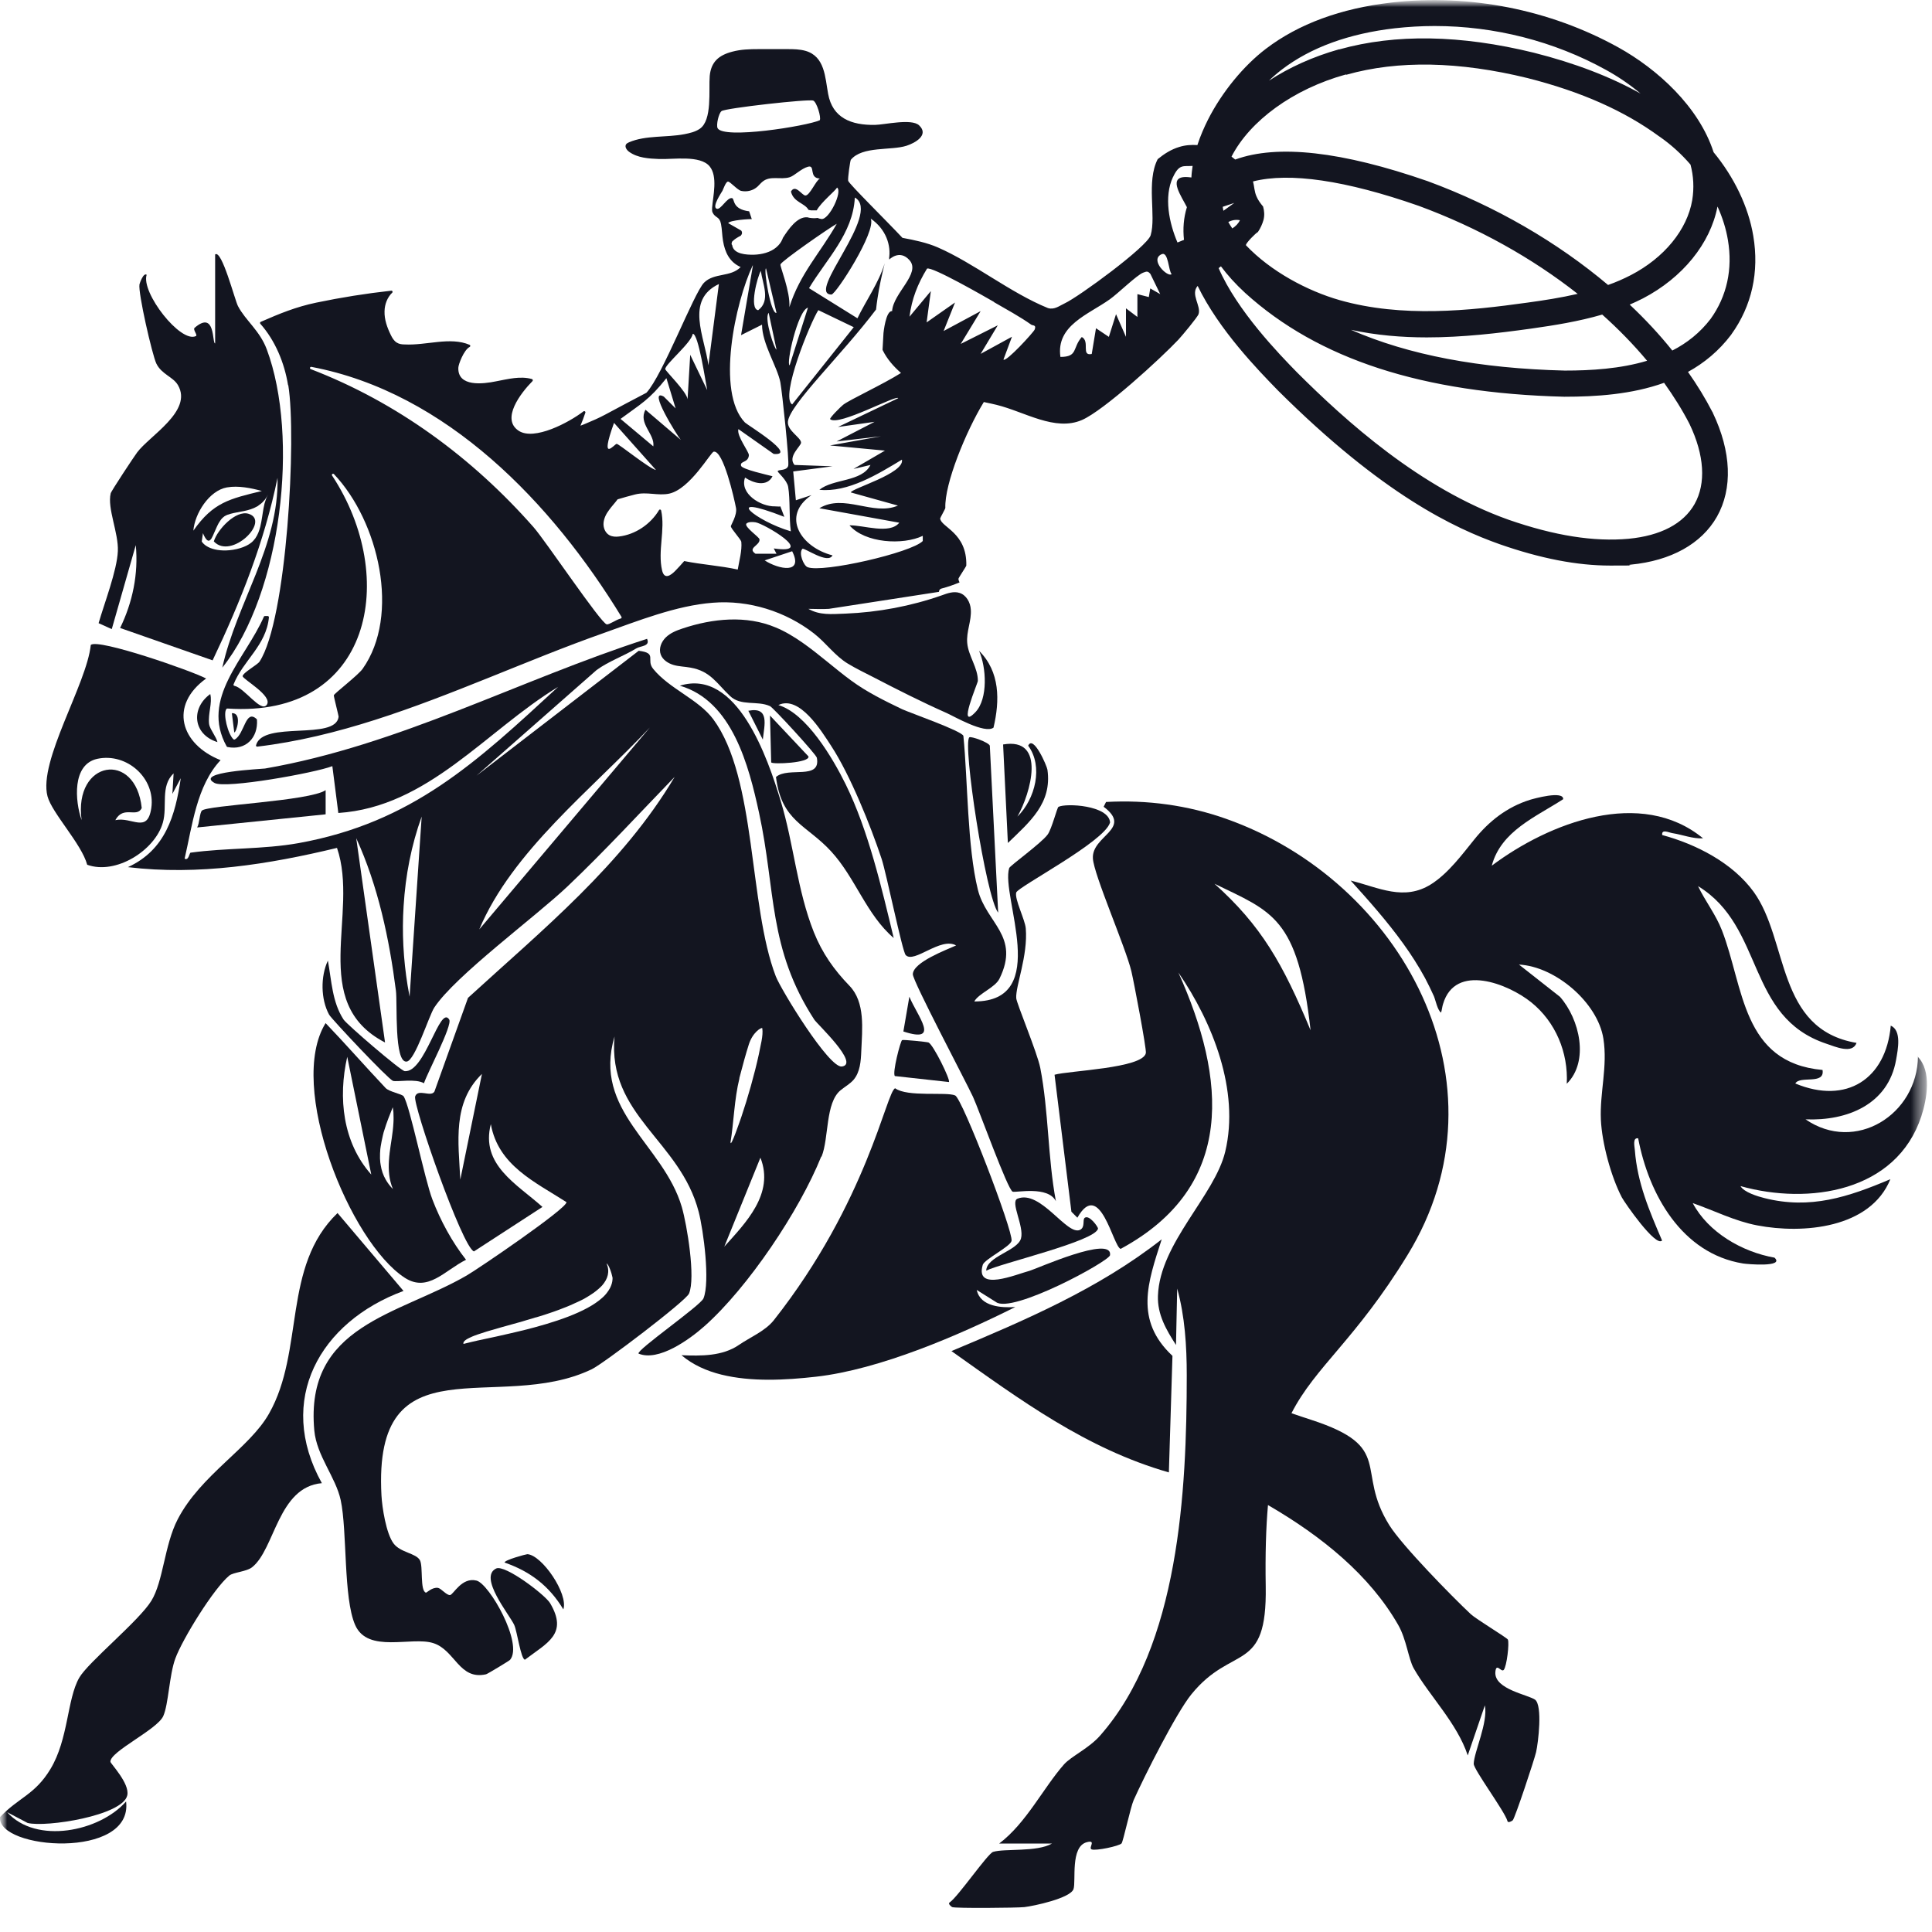 <svg width="138" height="138" viewBox="0 0 138 138" fill="none" xmlns="http://www.w3.org/2000/svg">
<mask id="mask0_616_21017" style="mask-type:luminance" maskUnits="userSpaceOnUse" x="0" y="0" width="138" height="138">
<path d="M137.663 0H0V138H137.663V0Z" fill="white"/>
</mask>
<g mask="url(#mask0_616_21017)">
<mask id="mask1_616_21017" style="mask-type:luminance" maskUnits="userSpaceOnUse" x="0" y="0" width="138" height="177">
<path d="M137.663 0H0V177H137.663V0Z" fill="white"/>
</mask>
<g mask="url(#mask1_616_21017)">
<path d="M43.753 91.273C43.753 91.311 43.753 91.339 43.753 91.358C43.744 91.585 43.677 91.794 43.573 92.003C43.507 92.126 43.431 92.24 43.336 92.363C43.308 92.401 43.27 92.439 43.241 92.477C43.175 92.553 43.099 92.629 43.023 92.695C41.876 93.738 39.553 94.477 37.392 95.018C37.088 95.094 36.794 95.16 36.51 95.226C36.15 95.312 35.799 95.387 35.467 95.463C35.002 95.568 34.566 95.662 34.187 95.738C34.13 95.748 34.083 95.757 34.026 95.776C33.922 95.795 33.817 95.823 33.722 95.843C33.485 95.899 33.277 95.947 33.106 95.994C33.097 95.966 33.097 95.928 33.106 95.89C33.125 95.843 33.172 95.786 33.229 95.738C33.296 95.681 33.381 95.634 33.495 95.577C33.571 95.539 33.647 95.501 33.741 95.463C33.789 95.444 33.836 95.425 33.883 95.406C34.026 95.35 34.196 95.293 34.377 95.236C34.49 95.198 34.623 95.16 34.756 95.112C35.41 94.913 36.216 94.695 37.06 94.458C37.23 94.411 37.401 94.364 37.572 94.307C37.742 94.259 37.913 94.202 38.093 94.155C38.178 94.126 38.264 94.098 38.358 94.079C38.529 94.022 38.709 93.975 38.88 93.918C38.965 93.889 39.051 93.861 39.136 93.832C39.392 93.747 39.648 93.662 39.895 93.567C39.98 93.539 40.056 93.51 40.141 93.472C40.549 93.321 40.937 93.15 41.298 92.979C41.373 92.941 41.44 92.913 41.516 92.875C41.658 92.809 41.791 92.733 41.914 92.657C42.236 92.467 42.511 92.278 42.748 92.069C42.843 91.984 42.928 91.908 43.004 91.823C43.421 91.349 43.573 90.827 43.327 90.239C43.402 90.287 43.488 90.438 43.554 90.609C43.649 90.837 43.725 91.112 43.753 91.263V91.273ZM32.879 84.257C32.746 81.564 32.3 78.767 34.424 76.71L32.879 84.257ZM34.234 66.385C36.576 60.801 42.274 56.392 46.417 51.965L34.234 66.385ZM29.257 71.192C29.209 70.927 29.162 70.661 29.115 70.396C28.811 68.518 28.707 66.603 28.83 64.707C28.963 62.536 29.38 60.374 30.12 58.326L29.257 71.192ZM10.807 57.72C10.532 59.578 9.413 58.317 8.238 58.582C8.825 57.502 9.764 58.45 10.124 57.72C9.698 53.586 5.242 54.297 5.829 58.582C5.355 57.217 5.137 54.6 6.948 54.202C9.072 53.747 11.12 55.605 10.807 57.72ZM54.315 82.692C55.339 85.271 53.234 87.376 51.736 89.045L54.315 82.692ZM52.807 77.023C53.044 76.103 53.282 75.25 53.481 74.624C53.756 73.733 54.381 73.373 54.448 73.439C54.533 73.989 54.306 74.719 54.201 75.316C53.898 76.719 53.405 78.445 52.959 79.763C52.902 79.924 52.172 82.086 52.182 81.574C52.409 80.227 52.447 78.511 52.817 77.023H52.807ZM58.686 82.607C59.217 81.299 58.942 78.758 60.051 77.867C60.354 77.62 60.715 77.421 60.971 77.127C61.435 76.577 61.492 75.8 61.52 75.079C61.587 73.496 61.814 71.59 60.677 70.415C59.567 69.267 58.733 68.082 58.136 66.594C56.932 63.579 56.704 60.298 55.766 57.217C54.846 54.174 52.656 47.708 48.56 48.978C52.305 50.059 53.49 54.705 54.22 58.07C55.424 63.607 54.855 67.741 58.164 72.832C58.373 73.155 61.435 75.999 60.136 76.179C59.217 76.312 55.794 70.709 55.415 69.741C53.462 64.669 54.059 55.586 50.949 51.377C49.887 49.945 47.802 49.196 46.654 47.774C46.123 47.12 46.977 46.646 45.621 46.485L34.035 55.406L42.615 47.859C43.488 47.224 44.55 46.864 45.45 46.314C45.754 46.124 46.465 46.181 46.218 45.631C37.069 48.58 28.508 53.235 18.932 54.894C18.704 54.932 13.85 55.131 15.329 55.928C16.116 56.354 22.506 55.207 23.739 54.724L24.166 58.07C30.584 57.644 34.699 52.202 39.866 49.063C34.035 54.439 29.446 58.753 21.331 60.222C18.78 60.678 16.154 60.554 13.613 60.905C13.528 60.915 13.48 61.502 13.187 61.332C13.736 58.98 14.04 56.127 15.756 54.297C12.893 53.159 12.058 50.391 14.723 48.466C13.746 47.935 6.996 45.584 6.484 46.068C6.199 48.864 2.729 54.363 3.393 56.876C3.706 58.07 5.829 60.279 6.228 61.768C8.266 62.507 11.063 60.754 11.632 58.763C11.973 57.577 11.433 56.155 12.4 55.245L12.314 56.705L12.912 55.586C12.523 58.231 11.831 60.706 9.138 61.939C14.163 62.545 19.198 61.739 24.071 60.564C25.683 65.266 21.985 71.609 27.503 74.463L25.445 59.872C27.01 63.294 27.806 67.058 28.28 70.765C28.394 71.638 28.138 75.933 29.048 75.828C29.645 75.762 30.641 72.548 31.02 71.969C32.518 69.694 38.254 65.484 40.549 63.304C43.184 60.801 45.659 58.108 48.19 55.492C44.464 61.768 38.747 66.414 33.428 71.277L31.03 77.971C30.764 78.397 29.864 77.734 29.655 78.312C29.456 78.872 33.04 89.139 33.855 89.386L38.747 86.21C36.917 84.57 34.31 83.204 35.059 80.294C35.59 83.252 38.207 84.418 40.463 85.868C40.52 86.305 34.121 90.656 33.343 91.102C28.442 93.946 21.757 94.638 22.45 102.176C22.62 103.996 23.976 105.494 24.336 107.153C24.81 109.353 24.516 114.141 25.37 116.075C26.27 118.123 29.399 116.871 30.944 117.364C32.509 117.857 32.793 120.028 34.718 119.592C34.813 119.573 36.367 118.635 36.434 118.559C37.392 117.412 34.955 113.126 34.035 112.899C32.983 112.633 32.386 113.904 32.148 113.932C31.902 113.961 31.513 113.458 31.286 113.42C30.869 113.354 30.47 113.78 30.423 113.762C29.987 113.619 30.233 111.894 29.996 111.448C29.721 110.936 28.603 110.908 28.11 110.244C27.579 109.533 27.294 107.675 27.247 106.812C26.64 95.587 35.533 101.029 42.265 97.805C43.099 97.407 48.987 92.932 49.214 92.401C49.698 91.273 49.072 87.499 48.702 86.219C47.384 81.725 42.312 79.384 43.895 74.036C43.383 79.696 48.589 81.45 49.906 86.561C50.248 87.879 50.731 91.557 50.248 92.742C50.039 93.254 45.431 96.449 45.611 96.686C47.024 97.274 49.224 95.7 50.333 94.714C53.443 91.946 57.102 86.485 58.657 82.617L58.686 82.607Z" fill="#131520"/>
<path d="M16.221 34.814C17.008 34.672 17.946 34.862 18.704 35.07C16.41 35.63 15.225 35.876 13.812 37.905C13.907 36.691 14.931 35.042 16.211 34.814M18.923 35.687C18.998 35.582 19.074 35.459 19.141 35.326C19.036 35.525 18.96 35.743 18.894 35.971C18.837 36.199 18.799 36.435 18.761 36.682C18.752 36.758 18.733 36.843 18.724 36.919C18.686 37.156 18.648 37.393 18.591 37.621C18.553 37.772 18.506 37.914 18.449 38.057C18.392 38.19 18.325 38.322 18.24 38.446C18.155 38.559 18.06 38.673 17.937 38.768C17.738 38.929 17.462 39.062 17.14 39.157C16.827 39.251 16.477 39.308 16.126 39.318C15.604 39.327 15.092 39.232 14.723 38.986C14.599 38.901 14.495 38.806 14.41 38.682L14.495 38.085C14.723 38.626 14.884 38.701 15.026 38.559C15.083 38.512 15.13 38.426 15.178 38.322C15.187 38.294 15.206 38.275 15.216 38.246C15.291 38.085 15.367 37.886 15.462 37.687C15.472 37.658 15.491 37.621 15.509 37.583C15.538 37.516 15.576 37.45 15.604 37.393C15.623 37.365 15.642 37.327 15.661 37.298C15.699 37.241 15.737 37.184 15.775 37.128C15.851 37.023 15.946 36.938 16.04 36.872C16.164 36.796 16.315 36.739 16.467 36.701C17.036 36.54 17.775 36.521 18.373 36.17C18.411 36.151 18.439 36.132 18.468 36.104C18.534 36.056 18.591 36.009 18.657 35.962C18.686 35.933 18.714 35.905 18.752 35.876C18.809 35.819 18.866 35.753 18.923 35.687ZM7.982 44.94L9.698 38.938C9.897 40.977 9.47 43.034 8.579 44.855L15.187 47.168C17.188 42.968 18.885 38.702 19.823 34.132C19.928 39.014 16.903 43.063 15.879 47.689C20.127 42.361 21.388 31.212 19.055 24.954C18.553 23.608 17.529 22.887 16.998 21.863C16.77 21.427 15.841 17.796 15.367 18.175V24.527C15.14 24.565 15.415 22.119 13.907 23.409C13.746 23.541 14.144 23.94 13.992 24.006C12.902 24.537 10.058 20.896 10.475 19.626C10.238 19.455 9.973 20.252 9.963 20.308C9.849 20.896 10.873 25.352 11.167 25.968C11.537 26.736 12.371 26.917 12.713 27.514C13.784 29.363 10.674 31.126 9.792 32.321C9.593 32.586 7.944 35.07 7.906 35.241C7.65 36.312 8.475 38.066 8.418 39.365C8.361 40.749 7.441 43.12 7.043 44.513L7.991 44.94H7.982Z" fill="#131520"/>
<path d="M17.757 36.7C16.847 36.416 15.529 37.819 15.273 38.672C16.525 40.019 19.35 37.194 17.757 36.7Z" fill="#131520"/>
<path d="M79.291 58.753C79.215 57.511 76.115 57.359 75.603 57.634C75.508 57.681 75.129 59.198 74.835 59.606C74.389 60.222 72.142 61.834 72.085 62.005C71.46 64.015 75.129 71.543 69.592 71.533C69.905 70.955 71.08 70.547 71.393 69.902C72.891 66.849 70.445 65.949 69.848 63.55C69.089 60.488 69.127 55.738 68.814 52.571C68.786 52.239 64.908 50.883 64.434 50.656C63.192 50.059 61.912 49.433 60.793 48.608C59.656 47.774 58.528 46.75 57.323 45.906C56.707 45.479 56.072 45.091 55.399 44.816C53.313 43.934 50.905 44.171 48.753 44.892C48.326 45.034 47.89 45.204 47.558 45.527C47.236 45.84 47.036 46.333 47.198 46.759C47.34 47.139 47.729 47.385 48.117 47.499C48.506 47.612 48.923 47.612 49.321 47.688C50.744 47.935 51.199 48.817 52.137 49.708C52.924 50.466 54.081 50.021 55.001 50.438C55.228 50.542 58.3 53.88 58.347 54.126C58.651 55.757 56.299 54.733 55.427 55.501C55.825 58.686 57.608 58.895 59.371 60.819C61.106 62.706 61.884 65.332 63.837 67.001C62.974 63.417 62.035 59.34 60.405 56.022C59.485 54.154 57.608 50.959 55.598 50.362C57.105 49.632 58.67 52.211 59.371 53.282C60.718 55.34 62.187 58.98 62.974 61.35C63.306 62.355 64.453 67.959 64.69 68.215C65.278 68.859 67.193 66.897 68.293 67.532C67.61 67.845 65.221 68.727 65.202 69.589C65.193 70.073 68.957 77.184 69.497 78.34C69.924 79.26 71.981 84.996 72.332 85.119C72.569 85.204 74.863 84.683 75.422 85.802C74.835 82.692 74.91 79.374 74.304 76.273C74.086 75.174 72.607 71.656 72.588 71.296C72.531 70.433 73.431 68.281 73.27 66.319C73.223 65.702 72.455 64.214 72.588 63.749C72.701 63.351 78.855 60.146 79.281 58.772L79.291 58.753Z" fill="#131520"/>
<path d="M15.019 49.575C13.625 50.58 13.767 52.457 15.531 53.007C15.464 52.657 14.971 52.05 14.934 51.718C14.848 50.95 15.18 50.229 15.019 49.575Z" fill="#131520"/>
<path d="M53.453 50.77L54.487 52.828C54.6 51.775 54.989 50.467 53.453 50.77Z" fill="#131520"/>
<path d="M16.733 52.316C16.875 52.344 17.331 50.913 16.562 50.941L16.733 52.316Z" fill="#131520"/>
<path d="M57.749 54.032L55 51.111L55.085 54.458C55.19 54.61 57.854 54.496 57.749 54.032Z" fill="#131520"/>
<path d="M70.701 53.263C70.625 53.026 69.354 52.571 69.24 52.666C68.738 53.064 70.416 64.072 71.298 65.191L70.701 53.263Z" fill="#131520"/>
<path d="M71.65 53.178L71.991 60.213C73.546 58.706 75.158 57.379 74.817 54.98C74.779 54.705 73.802 52.458 73.442 53.264C74.532 54.743 73.954 57.066 72.674 58.327C73.603 56.696 74.788 52.629 71.641 53.178H71.65Z" fill="#131520"/>
<path d="M23.26 56.44C22.103 57.227 14.803 57.511 14.423 57.9C14.253 58.071 14.253 58.82 14.082 59.104L23.26 58.166V56.449V56.44Z" fill="#131520"/>
<path d="M28.057 77.204C28.379 77.298 29.678 77.023 30.285 77.374C30.484 76.71 32.342 73.231 32.086 72.823C31.413 71.752 30.36 76.635 28.91 76.511C28.625 76.492 24.767 73.174 24.539 72.823C23.724 71.572 23.686 70.055 23.42 68.614C22.89 69.751 22.908 71.373 23.506 72.472C23.657 72.766 27.744 77.099 28.057 77.194V77.204Z" fill="#131520"/>
<path d="M64.954 71.193L64.527 73.677C67.239 74.568 65.513 72.568 64.954 71.193Z" fill="#131520"/>
<path d="M63.922 76.862L67.781 77.288C67.904 77.137 66.653 74.596 66.321 74.463C66.236 74.425 64.519 74.245 64.434 74.293C64.32 74.359 63.714 76.672 63.922 76.862Z" fill="#131520"/>
<path d="M69.761 92.136L71.136 92.999C72.264 93.871 79.233 90.097 79.29 89.652C79.46 88.192 74.047 90.629 73.544 90.771C72.577 91.027 69.619 92.297 70.198 90.344C70.321 89.946 72.189 89.036 72.255 88.628C72.369 87.926 68.737 78.464 68.225 78.246C67.6 77.971 64.812 78.379 63.94 77.734C63.314 77.943 61.959 85.822 55.275 94.298C54.649 95.085 53.587 95.511 52.772 96.071C51.596 96.876 50.079 96.858 48.676 96.801C49.491 97.493 50.487 97.929 51.52 98.185C53.663 98.716 56.099 98.583 58.28 98.337C62.85 97.825 68.548 95.35 72.52 93.359C71.544 93.425 70.036 93.34 69.771 92.155L69.761 92.136Z" fill="#131520"/>
<path d="M24.803 75.487L26.519 83.896C24.48 81.612 24.139 78.407 24.803 75.487ZM27.154 82.266C27.154 82.142 27.173 82.01 27.192 81.886C27.23 81.63 27.287 81.374 27.344 81.118C27.401 80.862 27.41 80.862 27.448 80.739C27.619 80.17 27.846 79.611 28.055 79.09C28.074 79.213 28.093 79.346 28.102 79.469C28.102 79.592 28.112 79.715 28.112 79.838C28.112 79.962 28.112 80.085 28.102 80.208C28.064 80.948 27.913 81.659 27.827 82.379C27.827 82.436 27.818 82.503 27.808 82.56C27.799 82.683 27.789 82.797 27.78 82.92C27.742 83.574 27.78 84.247 28.064 84.93C27.856 84.721 27.694 84.503 27.562 84.276C27.363 83.934 27.249 83.584 27.192 83.214C27.182 83.157 27.173 83.091 27.163 83.024C27.145 82.835 27.135 82.654 27.145 82.465C27.145 82.398 27.145 82.341 27.154 82.275V82.266ZM28.917 91.273C30.567 92.334 31.752 90.751 33.288 89.983C32.293 88.722 31.458 87.177 30.89 85.688C30.33 84.238 29.287 79.014 28.832 78.312C28.709 78.132 27.818 77.999 27.543 77.715C26.102 76.188 24.708 74.596 23.257 73.079C20.47 77.582 24.992 88.732 28.917 91.273Z" fill="#131520"/>
<path d="M70.445 90.761C71.422 90.249 78.296 88.646 78.428 87.755C78.447 87.651 77.802 86.741 77.48 86.987C77.3 87.129 77.537 87.66 77.139 87.85C76.2 88.277 74.323 84.949 72.673 85.622C72.142 85.85 73.166 87.594 72.929 88.457C72.683 89.358 70.455 89.737 70.445 90.77V90.761Z" fill="#131520"/>
<path d="M28.831 92.221L24.109 86.646C20.137 90.467 21.767 96.478 19.217 100.972C17.814 103.456 14.344 105.342 12.694 108.519C11.736 110.367 11.67 112.956 10.807 114.349C9.926 115.781 6.285 118.739 5.659 119.839C4.778 121.384 4.901 124.21 3.602 126.362C2.493 128.201 1.326 128.391 -0.001 129.794C-0.2 132.126 9.518 132.847 9.006 128.675C7.11 130.837 2.578 131.756 0.511 129.443L1.971 130.211C3.28 130.543 8.769 129.69 9.091 128.239C9.281 127.395 7.897 125.973 7.887 125.84C7.849 125.11 11.225 123.546 11.661 122.579C12.04 121.735 12.087 119.649 12.524 118.464C13.035 117.07 15.273 113.449 16.382 112.538C16.676 112.301 17.615 112.264 18.013 111.941C19.644 110.642 19.852 106.215 22.99 105.94C19.691 100.005 22.839 94.42 28.821 92.211L28.831 92.221Z" fill="#131520"/>
<path d="M83.491 105.172L83.747 96.848C81.016 94.288 81.983 91.605 82.979 88.523C78.475 92.06 73.204 94.307 67.961 96.506C72.872 99.986 77.584 103.484 83.491 105.172Z" fill="#131520"/>
<path d="M37.67 111.012C37.584 111.012 36.03 111.429 36.039 111.61C37.878 112.245 39.234 113.288 40.239 114.956C40.609 113.847 38.713 111.079 37.67 111.012Z" fill="#131520"/>
<path d="M35.44 112.036C34.16 112.652 36.388 115.326 36.729 116.065C36.938 116.511 37.203 118.521 37.497 118.549C39.099 117.336 40.588 116.71 39.298 114.52C38.948 113.923 36.066 111.733 35.44 112.036Z" fill="#131520"/>
<path d="M136.998 75.45C136.96 79.612 132.523 82.399 128.968 79.953C131.926 80.076 134.874 78.901 135.434 75.706C135.567 74.947 135.842 73.61 135.055 73.26C134.713 77.08 131.888 78.91 128.238 77.393C128.551 76.805 130.362 77.516 130.181 76.426C124.407 75.905 124.569 70.501 122.995 66.452C122.559 65.324 121.8 64.366 121.288 63.295C126.067 66.206 124.692 72.643 130.475 74.558C131.073 74.757 132.324 75.317 132.608 74.492C126.854 73.516 127.773 67.173 125.261 63.703C123.763 61.636 121.155 60.299 118.728 59.645C118.671 59.19 119.212 59.474 119.468 59.512C120.198 59.626 120.9 59.92 121.649 59.882C117.211 56.232 110.651 58.763 106.555 61.835C107.218 59.351 109.702 58.355 111.656 57.085C111.694 56.45 109.551 57.047 109.276 57.132C107.645 57.644 106.365 58.649 105.303 59.967C104.45 61.02 103.455 62.375 102.232 63.153C100.288 64.385 98.487 63.399 96.477 62.897C97.785 64.347 99.093 65.817 100.231 67.4C100.8 68.187 101.321 69.002 101.786 69.856C102.013 70.282 102.222 70.719 102.421 71.155C102.544 71.449 102.677 72.16 102.933 72.33C102.999 72.131 103.009 71.913 103.075 71.714C103.948 68.766 107.73 70.273 109.371 71.591C111.115 72.994 112.025 75.184 111.912 77.412C113.533 75.81 112.831 72.795 111.428 71.202L108.498 68.898C111.096 69.031 114.121 71.61 114.528 74.189C114.841 76.18 114.263 78.038 114.348 79.972C114.424 81.641 115.069 84.039 115.846 85.528C116.036 85.888 118.264 89.112 118.719 88.609C117.809 86.485 116.955 84.504 116.775 82.153C116.756 81.887 116.595 81.242 117.012 81.309C117.771 85.31 120.122 89.538 124.502 90.249C124.787 90.297 127.508 90.534 126.749 89.832C124.445 89.424 122.028 88.04 120.909 85.936C122.435 86.466 123.914 87.225 125.517 87.528C128.778 88.154 133.595 87.746 135.026 84.229C132.021 85.499 129.309 86.41 126.019 85.575C125.564 85.462 124.559 85.158 124.322 84.722C129.195 86.087 135.453 85.139 137.235 79.744C137.643 78.493 137.994 76.511 136.979 75.478L136.998 75.45Z" fill="#131520"/>
<path d="M22.243 26.205C31.913 28.035 39.441 35.961 44.39 44.058C44.419 44.105 44.39 44.171 44.333 44.181C44.002 44.266 43.518 44.627 43.338 44.598C42.911 44.513 38.967 38.625 38.104 37.648C33.743 32.699 28.367 28.736 22.195 26.366C22.1 26.328 22.138 26.186 22.243 26.205ZM43.859 30.206L46.855 33.572C46.353 33.458 44.219 31.713 44.049 31.704C43.907 31.694 42.788 33.173 43.859 30.206ZM47.604 27.02L48.258 29.172L47.415 28.329C46.201 27.655 48.391 31.145 48.628 31.419L46.106 29.267C45.566 30.253 46.789 30.993 46.666 31.884L44.324 29.922C45.765 28.85 46.353 28.585 47.595 27.02H47.604ZM49.481 23.844C49.889 23.806 50.401 27.314 50.515 27.864L49.301 25.342L49.112 28.518C49.055 27.978 47.528 26.499 47.519 26.366C47.49 26.034 49.406 24.47 49.481 23.844ZM51.349 20.289L50.6 26.091C50.335 24.062 48.922 21.436 51.349 20.289ZM53.776 18.98L52.932 23.939L54.431 23.19C54.431 24.555 55.521 26.186 55.739 27.305C55.862 27.94 56.403 33.012 56.298 33.287C56.166 33.648 55.616 33.515 55.549 33.657C55.521 33.723 56.213 34.283 56.298 34.776C56.45 35.667 56.355 37.004 56.488 37.952C54.004 37.231 51.425 35.127 56.023 36.918L55.739 36.169C55.672 36.198 55.483 36.169 55.369 36.169C54.336 36.198 52.809 35.259 53.217 34.112C53.795 34.501 54.781 34.814 55.179 34.017C54.829 33.922 52.999 33.524 52.932 33.268C52.838 32.908 53.444 33.079 53.492 32.519C53.511 32.273 52.601 31.135 52.743 30.651L55.265 32.425C57.028 32.567 53.359 30.339 53.208 30.177C51.122 28.006 52.525 21.578 53.767 18.952L53.776 18.98ZM54.156 22.157C53.492 22.062 54.099 19.758 54.345 19.35C54.468 20.26 55.066 21.483 54.156 22.157ZM55.464 24.963C55.341 25.02 54.554 22.735 54.905 22.346L55.464 24.963ZM54.715 19.17L55.464 22.346C55.056 22.479 54.525 19.208 54.715 19.17ZM52.269 17.473C52.25 17.435 52.25 17.388 52.269 17.34C52.278 17.264 52.326 17.217 52.373 17.189C52.477 17.084 52.648 16.971 52.904 16.838C52.914 16.838 52.923 16.819 52.932 16.809C52.932 16.809 52.932 16.809 52.942 16.79C52.952 16.771 52.961 16.752 52.98 16.733C52.98 16.715 52.989 16.696 52.999 16.677C52.999 16.648 52.999 16.629 52.999 16.61C52.999 16.61 52.999 16.61 52.999 16.601C52.999 16.582 52.989 16.553 52.98 16.534C52.98 16.515 52.98 16.525 52.98 16.534V16.525C52.97 16.506 52.961 16.487 52.942 16.468L52.013 15.937C52.127 15.719 53.615 15.634 53.7 15.653L53.511 15.093C52.278 14.942 52.487 14.211 52.297 14.155C51.937 14.06 51.472 15.046 51.178 14.904C50.856 14.752 51.51 13.794 51.605 13.624C51.672 13.491 51.842 12.989 51.994 12.97C52.136 12.951 52.667 13.567 52.932 13.633C53.35 13.728 53.805 13.614 54.118 13.32C54.231 13.216 54.326 13.093 54.44 12.998C54.999 12.505 55.758 12.865 56.412 12.657C56.763 12.543 57.227 12.04 57.72 11.908C58.261 11.765 57.749 12.723 58.564 12.752C58.27 12.903 57.844 13.965 57.531 13.965C57.284 13.965 56.82 13.121 56.497 13.681C56.678 14.458 57.483 14.496 57.749 14.989C57.777 14.989 57.806 15.008 57.834 15.008C57.863 15.008 57.891 15.017 57.919 15.027C57.938 15.027 57.948 15.027 57.948 15.027C57.948 15.027 57.957 15.027 57.967 15.027C58.043 15.027 58.109 15.027 58.185 15.027C58.223 15.027 58.251 15.027 58.289 15.027C58.299 15.027 58.318 15.027 58.337 15.027C58.65 14.439 59.683 13.624 59.787 13.396C60.204 13.671 59.218 15.719 58.669 15.643C58.564 15.624 58.469 15.605 58.413 15.567C58.157 15.605 57.891 15.586 57.654 15.52C56.943 15.473 56.327 16.354 55.91 17.008C55.91 17.037 55.9 17.065 55.881 17.094C55.786 17.321 55.644 17.501 55.464 17.653C55.464 17.653 55.445 17.663 55.445 17.672C55.018 18.032 54.412 18.175 53.852 18.194C53.331 18.203 52.383 18.165 52.297 17.501L52.269 17.473ZM51.539 7.935C51.795 7.727 57.787 7.053 58.09 7.186C58.337 7.29 58.669 8.381 58.555 8.589C57.626 9.007 51.653 9.964 51.254 9.149C51.15 8.931 51.33 8.096 51.539 7.935ZM56.384 21.939C56.459 20.82 55.701 19.028 55.748 18.886C55.815 18.649 59.228 16.278 59.768 15.985C58.612 18.032 57.123 19.568 56.384 21.939ZM58.46 22.157L60.982 23.37L56.583 28.888C55.701 28.348 57.891 23.019 58.45 22.157H58.46ZM56.403 26.091C56.128 26.044 56.981 22.166 57.711 21.976L56.403 26.091ZM61.077 14.117C62.982 15.254 57.54 21.019 59.389 21.038C59.702 21.038 62.613 16.525 62.195 15.615C63.276 16.364 63.674 17.52 63.494 18.525C63.494 18.497 63.513 18.459 63.523 18.431C63.523 18.468 63.523 18.506 63.513 18.544C63.513 18.544 64.243 17.786 64.954 18.573C65.817 19.521 63.798 20.924 63.722 22.223C63.267 22.175 63.106 23.787 63.106 23.787L63.039 24.972C63.039 24.991 63.049 25.01 63.058 25.029C63.362 25.646 63.817 26.167 64.357 26.641C63.049 27.466 60.735 28.528 60.233 28.907C60.081 29.021 59.247 29.846 59.294 29.941C59.901 30.471 64.054 28.168 64.158 28.442L59.854 30.5L62.47 30.13L59.759 31.533L62.935 31.163L59.285 31.818L63.21 32.187L60.963 33.496L62.176 33.211C61.57 34.434 59.531 34.178 58.526 34.984C60.555 35.202 62.745 33.847 64.423 32.832C64.632 33.818 60.792 34.899 60.773 35.174L64.139 36.113C62.357 36.88 60.29 35.231 58.526 36.302L64.234 37.336C63.542 38.198 61.664 37.497 60.678 37.525C61.778 38.796 64.49 38.957 65.912 38.274V38.644C65.106 39.478 58.744 40.938 57.682 40.512C57.407 40.407 57.028 39.516 57.313 39.203C57.455 39.099 59.133 40.332 59.465 39.668C57.218 39.099 55.758 36.862 57.967 35.364L56.848 35.733L56.658 33.676L59.465 33.306L56.753 33.211C56.232 32.614 57.218 31.865 57.218 31.619C57.218 31.249 56.222 30.765 56.279 30.121C56.384 28.916 60.138 25.342 62.575 22.109C62.603 21.844 62.641 21.569 62.679 21.313C62.802 20.469 62.992 19.635 63.191 18.81C62.793 20.156 61.797 21.578 61.247 22.735L57.787 20.583C59.029 18.516 60.925 16.686 61.058 14.126L61.077 14.117ZM70.994 21.578C71.828 22.062 72.89 22.64 73.658 23.19C73.762 23.266 74.047 23.19 73.904 23.541C73.829 23.73 71.847 25.902 71.676 25.683L72.283 24.053L70.046 25.276L71.269 23.237L68.624 24.565L70.046 22.223L67.4 23.645L68.216 21.607L66.187 23.029L66.49 20.791L64.964 22.621C65.125 21.351 65.552 20.27 66.215 19.189C66.538 18.999 70.359 21.199 71.003 21.569L70.994 21.578ZM55.274 39.184L55.464 39.554H53.966C53.34 39.137 54.307 38.966 54.25 38.521C54.231 38.359 53.141 37.63 53.312 37.402C53.454 37.26 53.776 37.279 53.966 37.307C54.554 37.392 58.375 39.62 55.274 39.175V39.184ZM54.62 40.028L56.583 39.374C57.417 41.024 55.635 40.682 54.62 40.028ZM48.865 40.085C48.657 40.322 48.448 40.559 48.221 40.787C47.908 41.099 47.453 41.431 47.291 40.739C46.969 39.346 47.528 37.848 47.225 36.463C47.206 36.388 47.111 36.368 47.073 36.435C46.476 37.44 45.376 38.189 44.21 38.322C43.983 38.35 43.736 38.341 43.527 38.227C43.233 38.066 43.082 37.696 43.11 37.355C43.139 37.013 43.3 36.7 43.508 36.425C43.698 36.16 43.926 35.923 44.115 35.667C44.532 35.544 44.95 35.42 45.376 35.316C46.22 35.108 46.988 35.43 47.803 35.259C49.301 34.927 50.761 32.301 50.979 32.263C51.662 32.14 52.449 35.629 52.572 36.283C52.667 36.795 52.193 37.525 52.203 37.592C52.221 37.781 52.932 38.53 52.952 38.71C53.008 39.327 52.809 40.019 52.696 40.682C51.444 40.407 50.145 40.332 48.875 40.076L48.865 40.085ZM79.271 21.379C79.849 20.971 81.224 19.625 81.66 19.474C81.897 19.388 81.982 19.341 82.172 19.568L82.873 21.009L82.162 20.602L82.058 21.218L81.243 21.009V22.64L80.427 22.024V24.062L79.716 22.441L79.204 24.062L78.285 23.446L77.981 25.285C77.194 25.447 77.877 24.385 77.27 24.072C76.588 24.849 77.014 25.494 75.744 25.494C75.421 23.237 77.744 22.47 79.271 21.379ZM82.978 18.156C83.461 17.947 83.461 19.36 83.689 19.578C83.423 19.843 82.077 18.554 82.978 18.156ZM83.784 12.657C84.229 11.69 84.533 11.898 85.187 11.851C85.149 12.126 85.111 12.391 85.101 12.676C84.94 12.657 84.77 12.638 84.599 12.647C83.442 12.714 84.4 14.041 84.779 14.799C84.542 15.558 84.485 16.345 84.57 17.132L84.106 17.321C83.509 15.928 83.12 14.069 83.784 12.647V12.657ZM87.206 19.018C87.671 19.644 88.24 20.279 88.941 20.924C94.165 25.665 101.617 28.082 111.733 28.338H111.752C113.99 28.338 116.54 28.177 118.863 27.343C119.546 28.3 120.162 29.277 120.674 30.272V30.291C120.674 30.291 120.674 30.291 120.683 30.291C121.745 32.51 121.869 34.529 121.044 35.999C120.247 37.411 118.617 38.265 116.332 38.483C113.848 38.71 111.041 38.265 107.761 37.127C101.428 34.88 96.099 30.045 92.648 26.603C91.359 25.285 88.363 22.195 87.045 19.151C87.102 19.104 87.159 19.066 87.216 19.018H87.206ZM88.164 14.496L87.386 15.055C87.367 14.96 87.348 14.866 87.339 14.771L88.164 14.496ZM88.571 15.719C88.458 15.966 88.259 16.165 88.022 16.316C87.917 16.165 87.822 16.013 87.737 15.861C87.974 15.729 88.249 15.672 88.571 15.729M96.137 5.337H96.175C99.863 4.294 104.215 4.38 109.098 5.574C112.956 6.551 116.038 7.926 118.531 9.755C118.531 9.755 118.541 9.755 118.55 9.765C119.366 10.334 120.105 11.007 120.75 11.756C120.968 12.571 121.015 13.425 120.873 14.297C120.513 16.411 118.873 18.412 116.502 19.644C115.971 19.919 115.431 20.156 114.862 20.355C111.24 17.302 106.822 14.723 101.978 12.941C95.843 10.808 91.245 10.296 88.23 11.396C88.135 11.329 88.05 11.254 87.965 11.187C89.282 8.627 92.364 6.361 96.137 5.318V5.337ZM91.586 4.949C93.644 3.384 96.355 2.398 99.636 2.019C100.574 1.915 101.522 1.858 102.471 1.858C106.737 1.858 111.003 2.939 114.72 4.996C115.545 5.451 116.398 6.02 117.185 6.684C115.004 5.47 112.482 4.503 109.553 3.764C104.338 2.484 99.674 2.408 95.673 3.526H95.635C93.786 4.048 92.089 4.816 90.638 5.764C90.951 5.461 91.273 5.186 91.586 4.949ZM101.911 24.1C104.499 24.1 107.031 23.797 109.354 23.474C111.032 23.237 112.757 22.962 114.445 22.47C115.621 23.522 116.692 24.622 117.65 25.769C115.725 26.347 113.63 26.47 111.771 26.47C105.685 26.319 100.622 25.361 96.498 23.56C98.299 23.948 100.119 24.1 101.921 24.1H101.911ZM90.221 14.752C90.022 14.515 89.851 14.278 89.747 14.022C89.595 13.681 89.595 13.32 89.501 12.96C92.098 12.296 96.109 12.875 101.342 14.705C105.561 16.259 109.43 18.421 112.691 20.99C111.496 21.265 110.283 21.455 109.098 21.616C104.945 22.195 100.148 22.706 95.682 21.436C93.397 20.782 90.781 19.398 88.998 17.52C88.998 17.511 88.998 17.492 88.998 17.483C89.046 17.312 89.681 16.658 89.851 16.572C90.031 16.307 90.164 16.013 90.25 15.71C90.335 15.378 90.306 15.055 90.221 14.752ZM122.684 14.761C123.035 15.539 123.291 16.345 123.423 17.151C123.774 19.218 123.348 21.161 122.191 22.773C121.432 23.768 120.494 24.508 119.451 25.039C118.541 23.901 117.517 22.801 116.408 21.758C116.73 21.616 117.043 21.474 117.356 21.313C120.19 19.834 122.162 17.397 122.674 14.771L122.684 14.761ZM20.593 27.523C21.19 31.192 20.498 44.276 18.536 47.262C18.393 47.48 17.341 48.059 17.331 48.296C17.331 48.514 19.531 49.718 19.048 50.353C18.621 50.903 17.455 49.13 16.744 48.988C16.696 48.988 16.658 48.921 16.687 48.874C17.369 47.177 19.019 46.105 19.209 44.096C19.209 44.048 19.171 44.001 19.123 44.001H18.924C18.896 44.001 18.858 44.02 18.849 44.048C17.54 47.054 14.279 49.888 16.194 53.321C16.203 53.34 16.232 53.358 16.251 53.358C17.569 53.624 18.441 52.676 18.355 51.415C18.355 51.396 18.346 51.367 18.327 51.358C17.531 50.628 17.474 52.42 16.772 52.818C16.744 52.837 16.706 52.828 16.677 52.809C16.279 52.448 15.909 50.969 16.175 50.637C16.194 50.618 16.213 50.609 16.241 50.609C26.556 51.31 28.519 41.242 23.722 33.97C23.665 33.885 23.779 33.79 23.854 33.866C27.059 37.25 28.614 43.944 25.902 47.774C25.57 48.239 23.883 49.528 23.845 49.661C23.826 49.737 24.196 51.13 24.186 51.206C23.959 52.922 18.782 51.453 18.289 53.226C18.27 53.283 18.317 53.34 18.384 53.33C24.129 52.647 29.571 50.552 34.909 48.409C37.63 47.319 40.332 46.2 43.101 45.224C45.556 44.352 48.306 43.252 50.913 43.053C53.482 42.844 56.118 43.669 58.147 45.252C59.019 45.935 59.636 46.845 60.565 47.404C61.162 47.765 61.797 48.068 62.404 48.381C64.12 49.272 65.846 50.144 67.618 50.931C68.168 51.178 70.34 52.439 70.965 51.974C71.42 50.04 71.439 47.983 69.932 46.485C70.453 47.651 70.586 49.907 69.676 50.865C68.339 52.268 69.847 48.789 69.847 48.637C69.856 47.698 69.173 46.864 69.088 45.935C69.012 45.11 69.401 44.352 69.344 43.546C69.316 43.034 69.022 42.503 68.538 42.351C68.13 42.218 67.685 42.37 67.277 42.522C65.059 43.299 62.726 43.735 60.385 43.83C59.361 43.868 58.555 43.953 57.739 43.489C58.337 43.508 58.868 43.508 59.209 43.489L67.069 42.275C67.069 42.171 67.126 42.067 67.258 42.038C67.694 41.924 68.121 41.773 68.538 41.602C68.491 41.507 68.462 41.422 68.462 41.337C68.462 41.28 69.022 40.455 69.022 40.398C69.079 38.037 67.211 37.667 67.154 37.032C67.154 36.994 67.533 36.321 67.524 36.283C67.457 34.558 69.003 30.794 70.273 28.717C70.69 28.803 71.022 28.879 71.174 28.916C73.193 29.41 75.355 30.841 77.289 29.997C78.853 29.315 82.892 25.617 84.172 24.261C84.419 23.996 85.547 22.65 85.613 22.431C85.803 21.834 85.016 21.019 85.547 20.422C87.064 23.56 89.861 26.433 91.293 27.902C98.792 35.364 103.912 37.734 107.116 38.871C110.046 39.895 112.644 40.398 115.014 40.398C117.384 40.398 116 40.379 116.474 40.332C119.356 40.057 121.537 38.843 122.637 36.909C123.774 34.899 123.67 32.263 122.343 29.485V29.457C122.324 29.447 122.314 29.438 122.314 29.428C121.812 28.452 121.224 27.494 120.57 26.565C121.726 25.93 122.779 25.067 123.66 23.901C123.66 23.901 123.66 23.892 123.67 23.882C125.13 21.853 125.67 19.426 125.234 16.847C124.884 14.752 123.86 12.647 122.4 10.874C121.347 7.613 118.38 4.93 115.592 3.384C110.709 0.682 104.955 -0.455 99.399 0.18C95.777 0.597 92.762 1.706 90.43 3.479C88.818 4.702 87.273 6.598 86.287 8.542C86.021 9.073 85.746 9.689 85.528 10.362C85.101 10.334 84.665 10.362 84.239 10.495C83.66 10.666 83.158 10.988 82.693 11.367C81.859 12.989 82.598 15.416 82.191 16.8C81.944 17.625 77.043 21.209 76.057 21.664C75.668 21.844 75.317 22.147 74.853 22.005C72.169 20.915 69.543 18.781 66.964 17.663C66.215 17.34 65.343 17.151 64.461 16.989C63.343 15.795 60.631 13.121 60.584 12.913C60.546 12.742 60.726 11.472 60.773 11.415C61.589 10.419 63.646 10.77 64.755 10.41C65.343 10.22 66.395 9.651 65.647 8.95C65.106 8.447 63.172 8.912 62.499 8.921C60.802 8.95 59.465 8.428 59.152 6.703C58.934 5.527 58.925 4.029 57.531 3.631C57.123 3.517 56.687 3.508 56.26 3.508C55.568 3.508 54.876 3.508 54.184 3.508C53.558 3.508 52.923 3.526 52.316 3.688C51.33 3.944 50.79 4.427 50.695 5.423C50.61 6.418 50.894 8.599 49.974 9.206C49.652 9.424 49.263 9.509 48.884 9.585C47.614 9.831 46.116 9.651 44.931 10.163C44.855 10.201 44.769 10.239 44.722 10.305C44.599 10.486 44.769 10.723 44.94 10.846C45.547 11.282 46.343 11.329 47.083 11.358C48.088 11.396 50.003 11.064 50.685 11.879C51.283 12.6 50.932 13.993 50.866 14.828C50.866 14.942 50.847 15.065 50.894 15.169C51.093 15.596 51.397 15.435 51.501 16.003C51.577 16.402 51.577 16.8 51.643 17.198C51.776 18.013 52.108 18.724 52.904 19.075C52.193 19.815 51.008 19.464 50.287 20.194C49.548 20.953 47.348 26.783 46.173 28.054C45.187 28.575 44.201 29.087 43.224 29.618C42.76 29.865 42.285 30.073 41.802 30.272C41.688 30.32 41.574 30.367 41.461 30.405C41.593 30.102 41.707 29.789 41.811 29.476C41.84 29.4 41.745 29.334 41.679 29.381C40.645 30.177 38.152 31.505 37.042 30.765C35.772 29.922 37.194 28.073 38.038 27.219C38.076 27.172 38.057 27.096 38 27.077C37.175 26.84 36.284 27.077 35.431 27.238C34.511 27.428 32.691 27.655 32.738 26.271C32.738 26.044 33.127 25.001 33.544 24.783C33.61 24.754 33.61 24.66 33.544 24.631C32.15 24.034 30.453 24.688 28.898 24.603C28.699 24.603 28.5 24.574 28.339 24.47C28.14 24.347 28.017 24.138 27.912 23.92C27.656 23.399 27.448 22.82 27.467 22.232C27.476 21.739 27.666 21.237 28.017 20.905C28.073 20.848 28.026 20.753 27.95 20.763C26.149 20.962 24.366 21.246 22.593 21.616C21.133 21.92 19.967 22.403 18.621 22.991C18.573 23.01 18.555 23.076 18.593 23.124C19.664 24.328 20.318 25.93 20.574 27.504L20.593 27.523Z" fill="#131520"/>
<path d="M86.749 63.124C90.854 65.125 92.713 65.504 93.613 73.591C91.622 68.803 90.086 66.12 86.749 63.124ZM109.674 121.423C109.191 121.053 106.725 120.674 106.811 119.441C106.868 118.711 107.228 119.479 107.408 119.28C107.626 119.043 107.825 117.327 107.702 117.109C107.617 116.966 105.446 115.658 105.057 115.298C103.682 114.008 100.165 110.415 99.245 108.955C96.761 104.992 99.672 103.371 93.661 101.418C93.168 101.257 92.703 101.105 92.248 100.944C93.964 97.597 96.818 95.72 100.544 89.633C108.062 77.374 100.089 62.906 87.583 58.488C84.825 57.511 81.923 57.123 79.003 57.284L78.832 57.625C80.937 59.209 77.97 59.682 78.064 61.313C78.121 62.47 80.397 67.637 80.814 69.382C80.985 70.102 81.904 74.918 81.847 75.222C81.629 76.312 76.349 76.473 75.325 76.767L76.529 86.552L76.955 86.978C78.576 84.134 79.506 89.055 80.046 89.206C88.323 84.731 87.574 77.033 84.17 69.467C86.607 73.013 88.56 77.886 87.517 82.257C86.768 85.404 82.843 88.789 82.71 92.553C82.663 93.89 83.298 94.98 84 96.07L84.085 92.041C84.635 94.004 84.768 96.165 84.768 98.223C84.768 106.49 84.227 117.545 78.586 123.963C77.79 124.874 76.529 125.442 76.007 126.021C74.519 127.708 73.305 130.221 71.371 131.681H75.144C74.064 132.307 71.76 132.022 70.935 132.278C70.546 132.401 68.451 135.454 67.844 135.881C67.673 135.966 67.948 136.194 68.015 136.222C68.252 136.317 72.623 136.279 73.163 136.222C73.836 136.146 76.462 135.587 76.68 134.933C76.87 134.364 76.434 131.899 77.628 131.586C78.34 131.396 77.723 131.994 77.97 132.098C78.264 132.221 79.951 131.861 80.112 131.671C80.226 131.539 80.757 129.064 80.975 128.581C81.743 126.865 84.009 122.371 85.09 121.034C88.038 117.393 90.513 119.621 90.409 113.316C90.371 111.012 90.428 109.107 90.57 107.504C94.429 109.742 97.842 112.52 99.871 116.066C100.468 117.109 100.601 118.493 100.98 119.166C102.089 121.119 104.08 123.082 104.839 125.386L106.062 121.811C106.299 123.034 105.294 125.13 105.265 125.983C105.256 126.391 107.465 129.358 107.674 130.069C107.702 130.249 108.005 130.069 108.053 130.022C108.223 129.832 109.598 125.689 109.721 125.149C109.873 124.494 110.196 121.821 109.646 121.404L109.674 121.423Z" fill="#131520"/>
</g>
</g>
</svg>
